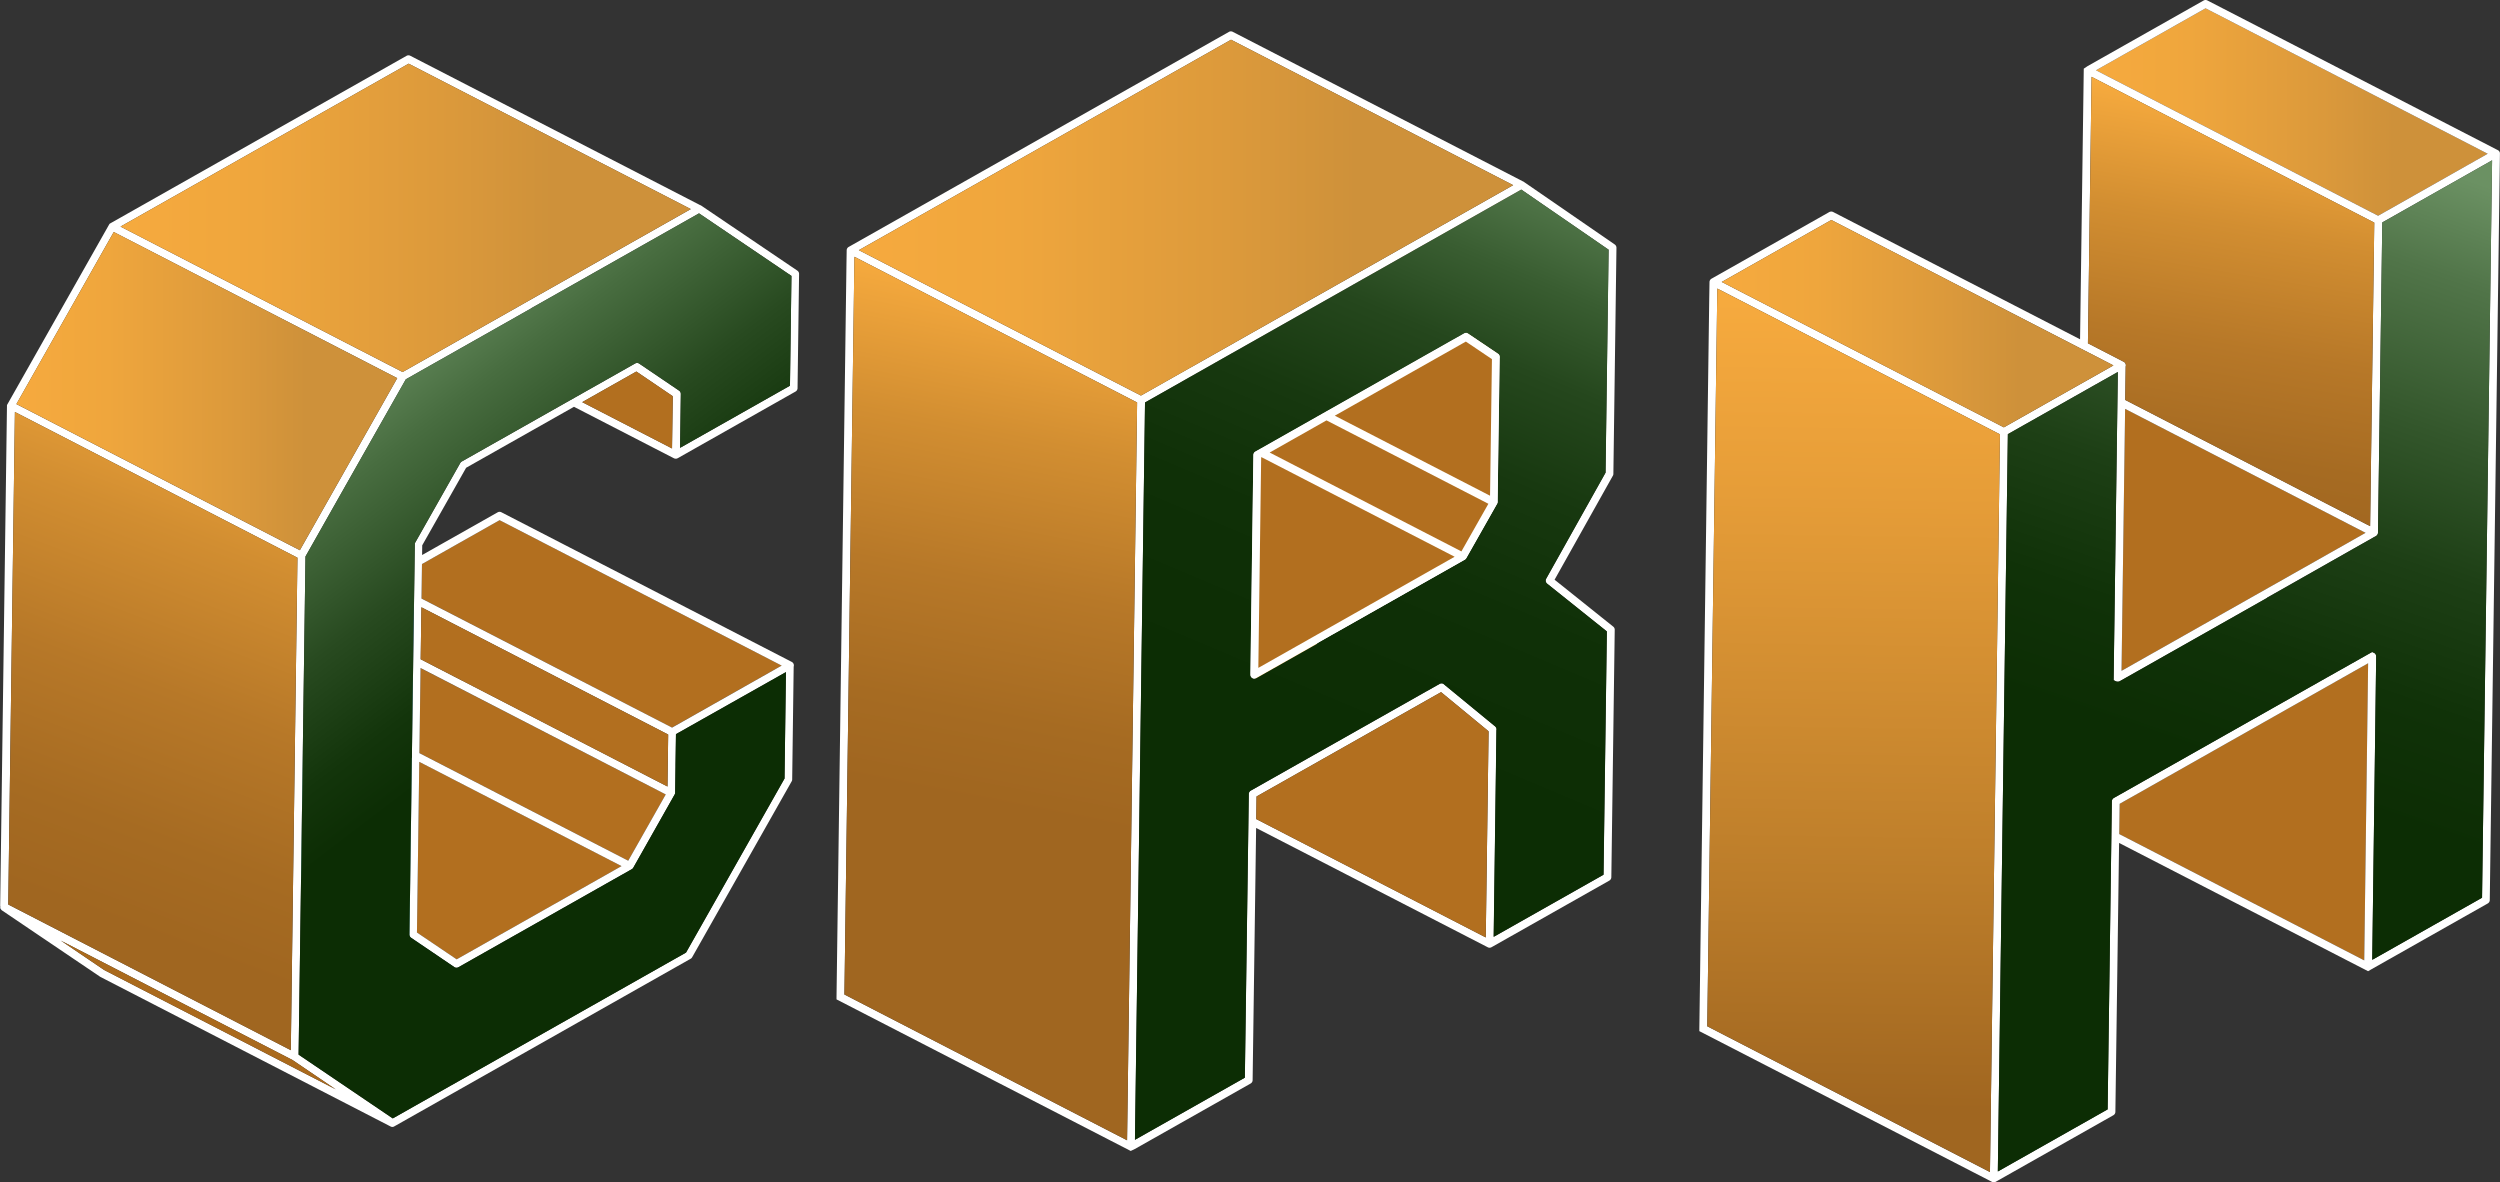 <svg xmlns="http://www.w3.org/2000/svg" xmlns:xlink="http://www.w3.org/1999/xlink" viewBox="0 0 3371.77 1594.61"><rect x="0" y="0" width="3371.77" height="1594.61" fill="#333333" stroke="none"/><defs><style>.cls-1{fill:#60aafc;}.cls-2{fill:#b26f1f;}.cls-3{fill:#121f39;}.cls-4{fill:#457afb;}.cls-5{fill:#7cd4f7;}.cls-6{fill:#fff;}.cls-7{fill:#aa6a1d;}.cls-8{fill:url(#linear-gradient);}.cls-9{fill:url(#linear-gradient-2);}.cls-10{fill:url(#linear-gradient-3);}.cls-11{fill:url(#linear-gradient-4);}.cls-12{fill:url(#linear-gradient-5);}.cls-13{fill:url(#linear-gradient-6);}.cls-14{fill:#ecb44b;}.cls-15{fill:url(#linear-gradient-7);}.cls-16{fill:url(#linear-gradient-8);}.cls-17{fill:url(#linear-gradient-9);}.cls-18{fill:url(#linear-gradient-10);}.cls-19{fill:url(#linear-gradient-11);}.cls-20{fill:url(#linear-gradient-12);}.cls-21{fill:url(#linear-gradient-13);}.cls-22{fill:url(#linear-gradient-14);}.cls-23{fill:url(#linear-gradient-15);}.cls-24{fill:url(#linear-gradient-16);}.cls-25{fill:url(#linear-gradient-17);}.cls-26{fill:url(#linear-gradient-19);}.cls-27{fill:url(#linear-gradient-20);}.cls-28{fill:url(#linear-gradient-21);}.cls-29{fill:url(#linear-gradient-22);}.cls-30{fill:url(#linear-gradient-23);}.cls-31{fill:url(#linear-gradient-24);}</style><linearGradient id="linear-gradient" x1="162.51" y1="293.81" x2="931.68" y2="293.81" gradientUnits="userSpaceOnUse"><stop offset="0" stop-color="#f6aa3e"/><stop offset="0.24" stop-color="#efa63d"/><stop offset="0.58" stop-color="#db993b"/><stop offset="0.76" stop-color="#ce913a"/></linearGradient><linearGradient id="linear-gradient-2" x1="375.13" y1="538.41" x2="-39.46" y2="1636.61" gradientUnits="userSpaceOnUse"><stop offset="0" stop-color="#f6aa3e"/><stop offset="0.18" stop-color="#d28e31"/><stop offset="0.36" stop-color="#b77828"/><stop offset="0.52" stop-color="#a66b22"/><stop offset="0.63" stop-color="#a06620"/></linearGradient><linearGradient id="linear-gradient-3" x1="22.11" y1="527.48" x2="535.76" y2="527.48" xlink:href="#linear-gradient"/><linearGradient id="linear-gradient-4" x1="386.49" y1="440.07" x2="965.66" y2="1199.63" gradientUnits="userSpaceOnUse"><stop offset="0.08" stop-color="#6b9163"/><stop offset="0.23" stop-color="#486d40"/><stop offset="0.4" stop-color="#284a20"/><stop offset="0.54" stop-color="#13350b"/><stop offset="0.63" stop-color="#0c2d04"/></linearGradient><linearGradient id="linear-gradient-5" x1="1158.32" y1="293.55" x2="2040.83" y2="293.55" xlink:href="#linear-gradient"/><linearGradient id="linear-gradient-6" x1="1441.33" y1="402.61" x2="1231.13" y2="1481.61" xlink:href="#linear-gradient-2"/><linearGradient id="linear-gradient-7" x1="2179.98" y1="86.91" x2="1605.56" y2="1449.38" gradientUnits="userSpaceOnUse"><stop offset="0.08" stop-color="#6b9163"/><stop offset="0.13" stop-color="#53784b"/><stop offset="0.21" stop-color="#395d31"/><stop offset="0.29" stop-color="#25471d"/><stop offset="0.39" stop-color="#17380f"/><stop offset="0.5" stop-color="#0f3007"/><stop offset="0.66" stop-color="#0c2d04"/></linearGradient><linearGradient id="linear-gradient-8" x1="3371.64" y1="206.99" x2="3371.77" y2="206.99" xlink:href="#linear-gradient"/><linearGradient id="linear-gradient-9" x1="2826.89" y1="151.08" x2="3355.22" y2="151.08" xlink:href="#linear-gradient"/><linearGradient id="linear-gradient-10" x1="2810" y1="514.2" x2="2815.31" y2="514.2" xlink:href="#linear-gradient"/><linearGradient id="linear-gradient-11" x1="2826.1" y1="518.77" x2="2826.31" y2="518.77" xlink:href="#linear-gradient"/><linearGradient id="linear-gradient-12" x1="2804.62" y1="609.09" x2="3165.04" y2="609.09" xlink:href="#linear-gradient"/><linearGradient id="linear-gradient-13" x1="2694.03" y1="708.18" x2="2697.38" y2="708.18" xlink:href="#linear-gradient"/><linearGradient id="linear-gradient-14" x1="2704.57" y1="699.45" x2="2748.12" y2="699.45" xlink:href="#linear-gradient"/><linearGradient id="linear-gradient-15" x1="2866.15" y1="628.46" x2="3165.04" y2="628.46" xlink:href="#linear-gradient"/><linearGradient id="linear-gradient-16" x1="2693.95" y1="677.45" x2="3190.54" y2="677.45" xlink:href="#linear-gradient"/><linearGradient id="linear-gradient-17" x1="2687.16" y1="962.2" x2="2697.38" y2="962.2" xlink:href="#linear-gradient"/><linearGradient id="linear-gradient-19" x1="2704.49" y1="702.43" x2="2748.12" y2="702.43" xlink:href="#linear-gradient"/><linearGradient id="linear-gradient-20" x1="2687.16" y1="770.33" x2="3371.34" y2="770.33" xlink:href="#linear-gradient"/><linearGradient id="linear-gradient-21" x1="3052.28" y1="147.45" x2="2903.53" y2="1033.61" xlink:href="#linear-gradient-2"/><linearGradient id="linear-gradient-22" x1="3299.47" y1="107.31" x2="2820" y2="1503" gradientUnits="userSpaceOnUse"><stop offset="0.08" stop-color="#6b9163"/><stop offset="0.17" stop-color="#517549"/><stop offset="0.31" stop-color="#33562b"/><stop offset="0.43" stop-color="#1d3f15"/><stop offset="0.55" stop-color="#103208"/><stop offset="0.66" stop-color="#0c2d04"/></linearGradient><linearGradient id="linear-gradient-23" x1="2508.47" y1="408.18" x2="2483.16" y2="2133.02" gradientUnits="userSpaceOnUse"><stop offset="0" stop-color="#f6aa3e"/><stop offset="0.15" stop-color="#e69d38"/><stop offset="0.45" stop-color="#bc7d2a"/><stop offset="0.63" stop-color="#a06620"/></linearGradient><linearGradient id="linear-gradient-24" x1="2322.1" y1="436.55" x2="2850.43" y2="436.55" xlink:href="#linear-gradient"/></defs><g id="Layer_2" data-name="Layer 2"><g id="Layer_1-2" data-name="Layer 1"><polygon class="cls-1" points="557.35 889.91 557.27 895.79 557.26 895.98 557.26 895.99 555.7 1010.55 555.7 1010.64 555.62 1016.41 457.81 965.99 460.35 961.49 510.92 872.11 513.61 867.36 557.35 889.91"/><polygon class="cls-2" points="898.04 1071.53 898.03 1071.55 897.89 1071.47 847.29 1160.86 847.26 1160.91 565.64 1015.76 565.64 1015.67 567.2 901.11 567.2 900.91 897.9 1071.46 898.04 1071.53"/><path class="cls-3" d="M900,1060.59,637.65,925.36,900,1060.69l.22.11v-.09Zm-334.36-44.92v.09l281.62,145.15,0-.05Zm272.67,152.44L565.48,1027.49v0l272.8,140.6.16.09,0,0Z"/><polygon class="cls-4" points="558.46 807.96 558.38 813.91 557.43 884 557.43 884.01 557.35 889.91 513.61 867.36 513.69 861.47 514.73 785.42 558.46 807.96"/><path class="cls-3" d="M567.2,900.91v.2l330.69,170.36h0Zm0,0v.2l330.69,170.36h0Zm0,0v.2l330.69,170.36h0Zm0,0v.2l330.69,170.36h0Zm0,0v.2l330.69,170.36h0Zm0,0v.2l330.69,170.36h0Zm0,0v.2l330.69,170.36h0Zm0,0v.2l330.69,170.36h0Zm330.7,170.55L567.2,900.91v.2l330.69,170.36.14.08v0ZM567.2,900.91v.2l330.69,170.36h0Zm0,0v.2l330.69,170.36h0Zm0,0v.2l330.69,170.36h0Zm0,0v.2l330.69,170.36h0Zm0,0v.2l330.69,170.36h0Zm0,0v.2l330.69,170.36h0Z"/><polygon class="cls-2" points="1054.27 897.7 906.43 981.35 906.29 981.28 568.48 807.28 568.48 807.15 569.12 760.75 673.78 701.56 1054.17 897.65 1054.27 897.7"/><path class="cls-3" d="M568.48,807.15v.13l337.81,174Z"/><path class="cls-5" d="M576.89,1280.05l-171-88.12.08-5.9L408.57,1000l.08-6.16,43.58-24.65,5.58-3.16,97.81,50.42h0l-.08,5.94v0l-3.24,238.05a5.05,5.05,0,0,0,.08,1,5.29,5.29,0,0,0,2.26,3.48Z"/><polygon class="cls-2" points="838.47 1168.19 838.44 1168.21 838.28 1168.12 615.91 1293.87 562.34 1257.68 565.48 1027.52 565.48 1027.49 838.31 1168.11 838.47 1168.19"/><path class="cls-3" d="M854.25,1170.43a5.35,5.35,0,0,1-2,2l-2.7,1.52-231.12,130.7a5.32,5.32,0,0,1-5.32,0L577,1280.09l0,0h0L554.64,1265a5.29,5.29,0,0,1-2.26-3.48L406,1186l-.08,5.9-.08,6,207.56,107a6.08,6.08,0,0,0,2.45.58,5.57,5.57,0,0,0,2.6-.53L849.9,1174.1l2.38-1.34a5.39,5.39,0,0,0,1.47-1.25h0a5.06,5.06,0,0,0,.85-1.5h0v0a3.53,3.53,0,0,0,.15-.46ZM460.35,961.49l0,0a5.32,5.32,0,0,0-5.05,0l-1.48.84h0l-45,25.46-.09,6-.08,6.16,49.32-27.89,0,0,97.62,50.31.08-5.94h0l.08-5.77h0Z"/><path class="cls-3" d="M1054.17,897.65,906.29,981.28l.14.07,147.84-83.65Z"/><path class="cls-6" d="M1075.37,365,945.54,277.17a5.06,5.06,0,0,0-1.32-.55L553.41,75.24a5.26,5.26,0,0,0-5,0l-397,224.5-2.68,1.51a4.89,4.89,0,0,0-1.17.89l-1.37,2.42L12.8,540.32l-2.38,4.21-1,1.75-.06,3.91L.23,1221.71l0,1.59v1.42a5.19,5.19,0,0,0,2.13,2.94l.23.16,132.62,89.65L527,1519.4a6,6,0,0,0,.89.34l.06,0a1.89,1.89,0,0,0,.34.09h0a4.34,4.34,0,0,0,.52.09,4.46,4.46,0,0,0,.63,0,5.23,5.23,0,0,0,2.39-.8l1.52-.86,398.15-225.2a5.24,5.24,0,0,0,2-2l134.24-237.27a4.71,4.71,0,0,0,.69-2.55l2-152.13h0a5.33,5.33,0,0,0-2.47-6.33L676.28,690.93a5.32,5.32,0,0,0-5,0l-102,57.64.18-13.11,59.2-104.58,145.47-82.24,134.42,69.25,0,0,.07,0,.65.33.05,0A5.31,5.31,0,0,0,914,618l2.84-1.61,156.1-88.3a5.34,5.34,0,0,0,2.72-4.52l2.07-154.11A5.3,5.3,0,0,0,1075.37,365ZM162.65,305.52,551.13,85.86,931.68,282,705.44,409.89,700,413h0l-2.66,1.51h0l-5.45,3.09-5.58,3.15h0L621,457.66h0l-5.52,3.12L609.8,464l-66.69,37.71-.11.06L162.51,305.6Zm-9.25,7.4,0,0L460.65,471.3,535.76,510,404.42,742.08l-.07,0-6.58-3.39L22.11,545ZM20.09,555.72v-.09L401.18,752.19v0l-3.27,241.68-.08,6-.08,6.15h0l-2.36,174.48-.08,5.9-.08,6-3,224L11.11,1219.9Zm120.42,752.55L82.8,1269.14l-.75-.51,312.37,161,.23.15,58.22,39.49ZM673.78,701.56l380.39,196.09.1.05L906.43,981.35l-.14-.07-337.81-174v-.13l.64-46.4Zm-108.14,314.2v-.09l1.56-114.56v-.2l330.7,170.55.14.07v0l-.14-.08-50.6,89.39,0,.05Zm272.83,152.43,0,0-.16-.09L615.91,1293.87l-53.57-36.19,3.14-230.16v0l272.83,140.62ZM637.65,925.36l-15.58-8-.05,0-8.53-4.4-16.31-8.41-7.63-3.93L574.83,893l-.61-.31L572,891.51l-4.63-2.38h0l1-70.09,4.65,2.4L901,990.59l.21.11-.95,70v.09l-.22-.11ZM906.38,604.84l-.2-.1L785.24,542.36l65.31-36.92,0,0,5.55-3.14,2.16-1.22,14.36,9.74,34.53,23.42v.42l.22.11Zm159.05-84.65L917.22,604l1-72.7a5.24,5.24,0,0,0-.18-1.43v-.08a5.26,5.26,0,0,0-1.34-2.27h0a5.77,5.77,0,0,0-.81-.67l-54-36.61a5.23,5.23,0,0,0-1.81-.64h0a5.23,5.23,0,0,0-3.49.64l-3.23,1.83-2.62,1.48-5.53,3.12-5.55,3.14,0,0-65.31,36.92-5.49,3.11L763.22,543h0L622.76,622.43a5.38,5.38,0,0,0-2,2L560.16,731.48a4.86,4.86,0,0,0-.69,2.55l-.28,20.24-.08,6-.08,6.15L558.54,802v.13l-.08,5.8-.08,5.95-1,70.09h0l-.08,5.9-.08,5.88V896h0l-1.56,114.56v.09l-.08,5.77h0l-.08,5.94v0l-3.24,238.05a5.05,5.05,0,0,0,.08,1,5.29,5.29,0,0,0,2.26,3.48l22.25,15.09h0l0,0,36.14,24.52a5.32,5.32,0,0,0,5.32,0l231.12-130.7,2.7-1.52a5.35,5.35,0,0,0,2-2l.52-.92,52.63-93.14,2.59-4.57a4.92,4.92,0,0,0,.69-2.56l.05-3.12h0l.45-32.2,0-2.39.61-41v-.22L1060,906.47v.24L1058.1,1050,925.25,1284.73,529.71,1508.4l-127-86L405.85,1198l.08-6,.08-5.9L408.57,1000l.08-6.16.09-6L412,750.56l54.85-97,80.49-142,73.79-41.74,5.67-3.21,5.51-3.12,65.28-36.92-.18-.09h0l.16.09h0l5.57-3.16,5.46-3.09,2.67-1.5,5.46-3.09-.16-.09L942.78,287.75l.11.07,124.56,84.32Z"/><polygon class="cls-2" points="901.17 990.7 900.22 1060.71 900.22 1060.8 900 1060.69 637.65 925.36 622.07 917.32 622.02 917.3 613.49 912.9 597.18 904.49 589.55 900.56 574.83 892.97 574.22 892.66 571.99 891.51 567.36 889.13 567.36 889.12 568.32 819.03 572.97 821.43 900.96 990.59 901.17 990.7"/><polygon class="cls-4" points="686.3 420.74 686.29 420.75 686.28 420.75 686.26 420.74 686.28 420.73 686.3 420.74"/><polygon class="cls-4" points="697.59 426.57 697.41 426.48 697.43 426.48 697.59 426.57"/><polygon class="cls-2" points="907.39 534.75 906.38 604.84 906.18 604.74 785.24 542.36 850.55 505.44 850.58 505.42 856.13 502.28 858.29 501.06 872.65 510.8 907.18 534.22 907.17 534.59 907.17 534.64 907.39 534.75"/><path class="cls-3" d="M697.31,414.49l-5.46,3.09h0l5.45-3.09Z"/><polygon class="cls-7" points="452.87 1469.24 140.51 1308.27 82.8 1269.14 82.05 1268.63 394.42 1429.6 394.65 1429.75 452.87 1469.24"/><path class="cls-3" d="M.21,1224.72v-1.42l0-1.59A5.32,5.32,0,0,0,.21,1224.72Z"/><polygon class="cls-5" points="700 412.99 697.34 414.5 697.33 414.5 691.88 417.59 691.85 417.58 697.31 414.49 699.98 412.98 700 412.99"/><polygon class="cls-3" points="686.28 420.73 686.3 420.74 686.29 420.75 686.28 420.75 686.26 420.74 686.28 420.73"/><polygon class="cls-3" points="700 412.99 697.34 414.5 697.33 414.5 691.88 417.59 691.85 417.58 697.31 414.49 699.98 412.98 700 412.99"/><polygon class="cls-3" points="697.59 426.57 697.41 426.48 697.43 426.48 697.59 426.57"/><polygon class="cls-8" points="931.68 281.96 705.44 409.89 699.98 412.98 697.31 414.49 691.85 417.58 691.88 417.59 686.3 420.74 686.28 420.73 686.26 420.74 686.28 420.75 621.01 457.66 620.99 457.65 615.47 460.77 609.8 463.98 543.11 501.69 543 501.75 162.51 305.6 162.65 305.52 551.13 85.86 931.68 281.96"/><polygon class="cls-5" points="686.28 420.73 686.3 420.74 686.29 420.75 686.28 420.75 686.26 420.74 686.28 420.73"/><polygon class="cls-5" points="700 412.99 697.34 414.5 697.33 414.5 691.88 417.59 691.85 417.58 697.31 414.49 699.98 412.98 700 412.99"/><polygon class="cls-9" points="401.18 752.19 401.18 752.21 397.91 993.89 397.83 999.92 397.75 1006.07 397.75 1006.08 395.39 1180.56 395.31 1186.46 395.23 1192.48 392.2 1416.45 11.11 1219.9 20.09 555.72 20.09 555.63 401.18 752.19"/><path class="cls-3" d="M2.34,1227.66a5.19,5.19,0,0,1-2.13-2.94v1.88l2.36,1.22Z"/><polygon class="cls-10" points="535.76 510.01 404.42 742.08 404.35 742.05 397.77 738.66 22.11 544.95 153.4 312.92 153.42 312.88 460.65 471.3 535.76 510.01"/><path class="cls-11" d="M917.22,604l1-72.7a5.24,5.24,0,0,0-.18-1.43v-.08a5.26,5.26,0,0,0-1.34-2.27h0a5.77,5.77,0,0,0-.81-.67l-54-36.61a5.23,5.23,0,0,0-1.81-.64h0a5.23,5.23,0,0,0-3.49.64l-3.23,1.83-2.62,1.48-5.53,3.12-5.55,3.14,0,0-65.31,36.92-5.49,3.11L763.22,543h0L622.76,622.43a5.38,5.38,0,0,0-2,2L560.16,731.48a4.86,4.86,0,0,0-.69,2.55l-.28,20.24-.08,6-.08,6.15L558.54,802v.13l-.08,5.8-.08,5.95-1,70.09h0l-.08,5.9-.08,5.88V896h0l-1.56,114.56v.09l-.08,5.77h0l-.08,5.94v0l-3.24,238.05a5.05,5.05,0,0,0,.08,1,5.29,5.29,0,0,0,2.26,3.48l22.25,15.09h0l0,0,36.14,24.52a5.32,5.32,0,0,0,5.32,0l231.12-130.7,2.7-1.52a5.35,5.35,0,0,0,2-2l.52-.92,52.63-93.14,2.59-4.57a4.92,4.92,0,0,0,.69-2.56l.05-3.12h0l.45-32.2,0-2.39.61-41v-.22L1060,906.47v.24L1058.1,1050,925.25,1284.73,529.71,1508.4l-127-86L405.85,1198l.08-6,.08-5.9L408.57,1000l.08-6.16.09-6L412,750.56l54.85-97,80.49-142,73.79-41.74,5.67-3.21,5.51-3.12,65.28-36.92h0l5.57-3.16,5.46-3.09,2.67-1.5,5.46-3.09-.16-.09L942.78,287.75l.11.07,124.56,84.32-2,148.05Z"/><polygon class="cls-3" points="697.59 426.57 697.41 426.48 697.43 426.48 697.59 426.57"/><path class="cls-3" d="M897.9,1071.46h0l.14.08v0Zm-59.59,96.65h0l.16.09,0,0Zm59.59-96.65h0l.14.08v0Zm-59.59,96.65h0l.16.09,0,0Zm59.59-96.65h0l.14.08v0Zm-59.59,96.65h0l.16.09,0,0Z"/><polygon class="cls-4" points="1743.77 874.39 1697.12 900.8 1697.12 900.77 1743.77 874.39"/><polygon class="cls-4" points="1770.96 859 1765.46 862.12 1765.39 862.16 1765.45 862.11 1770.96 859"/><polygon class="cls-4" points="1771.19 865.07 1771.11 865.11 1771.03 865.07 1771.11 865.03 1771.19 865.07"/><path class="cls-4" d="M1777,868.08l-.08,0-82.33,46.6a5,5,0,0,1-3,.59,4.89,4.89,0,0,0,2.34-1l82.29-46.58.08,0Z"/><polygon class="cls-4" points="2012.99 983.75 2012.99 983.81 2012.79 983.65 2012.99 983.75"/><path class="cls-3" d="M2016.44,979.5l-.34-.28-.22-.11.61.5a4.71,4.71,0,0,1,.75.73A4.89,4.89,0,0,0,2016.44,979.5Zm.86.92a5.21,5.21,0,0,1,1,3.28l0,1.3h0l-.4,29.91.42-30h0l0-2.22h0A5.19,5.19,0,0,0,2017.3,980.42Zm-4.51,3.23.2.16v-.06Zm-41.57-27.53h0l-.42-.22.33.27h0l.41.21Zm-194.87-88.39-.08,0,.68.35.08,0Zm5.78-8.93h0l.07,0h0Zm-11,6.23-.08,0,.08,0,.08,0Zm-5.66-2.92-.06,0,.07,0L1771,859Zm11-6.23h0L1771,859l5.48-3.1h0Zm-.1,11.85-.08,0,.68.35.08,0Zm-5.24-2.7-.08,0,.08,0,.08,0Zm-5.66-2.92-.06,0,.07,0L1771,859Z"/><polygon class="cls-5" points="1782.19 858.84 1782.18 858.85 1782.11 858.81 1782.13 858.8 1782.19 858.84"/><polygon class="cls-5" points="1790.63 847.88 1785.22 850.94 1776.47 855.89 1776.45 855.9 1770.97 859 1776.44 855.89 1776.45 855.88 1785.2 850.93 1790.6 847.87 1790.63 847.88"/><polygon class="cls-5" points="1971.54 956.39 1971.13 956.18 1971.12 956.17 1970.79 955.9 1971.21 956.12 1971.22 956.12 1971.54 956.39"/><path class="cls-3" d="M1776.44,855.89,1771,859l5.48-3.1Zm0,0L1771,859l5.48-3.1ZM2018.38,982.7h0a5.19,5.19,0,0,0-1.08-2.27,5.21,5.21,0,0,1,1,3.28l0,1.3a.14.14,0,0,0,0-.07h0A5.2,5.2,0,0,0,2018.38,982.7Zm-5.59.95.2.16v-.06ZM1796.21,844.7l-5.61,3.17-5.4,3.06h0l5.41-3.06,5.61-3.17Zm-19.77,11.19L1771,859l5.48-3.1Zm0,0L1771,859l5.48-3.1Zm-11,6.22h0L1771,859Z"/><polygon class="cls-1" points="1632.95 480.38 1627.4 483.52 1627.25 483.61 1623.14 485.93 1614.19 490.99 1614.22 490.94 1614.23 490.93 1623.18 485.86 1627.21 483.59 1627.36 483.5 1632.91 480.36 1632.95 480.38"/><polygon class="cls-1" points="1644.3 486.23 1638.75 489.37 1638.6 489.46 1612.93 503.97 1603.94 509.06 1604.01 508.94 1613 503.85 1638.51 489.41 1638.52 489.41 1638.67 489.33 1644.22 486.19 1644.3 486.23"/><polygon class="cls-1" points="2007.46 679.47 2007.45 679.49 1971.22 743.43 1971.06 743.71 1971.01 743.69 1971.17 743.4 2007.4 679.46 1789.06 566.97 1789.16 566.92 2007.4 679.44 2007.46 679.47"/><path class="cls-3" d="M1644.22,486.19l-5.55,3.14.08,0,5.55-3.14ZM1604,508.94l-9,5.1-.07.12,9-5.1,9-5.09.07-.12Zm45.73-25.87h0l-5.51,3.12-5.55,3.14.08,0,5.55-3.14,5.52-3.12Zm312.17,267.81L1701.36,616.57h0l260.53,134.31.12.06h0Zm47.72-82.3L1800.24,560.65l0,0,209.42,108h0v-.09Zm5.19,8.71h0v-.06ZM1614.23,490.93h0l-9,5.11,0,.06,9.06-5.12,9-5.06,0-.07Zm24.21-13.69h0l-5.52,3.12-5.55,3.14,0,0,5.55-3.14,5.51-3.12Z"/><polygon class="cls-4" points="1644.09 480.15 1644.09 480.16 1643.88 480.06 1643.89 480.05 1644.09 480.15"/><polygon class="cls-4" points="1815.2 377.31 1809.63 380.47 1809.58 380.49 1638.48 477.26 1638.46 477.26 1632.95 480.38 1632.91 480.36 1638.43 477.24 1638.44 477.24 1809.56 380.48 1809.6 380.46 1815.18 377.3 1815.2 377.31"/><polygon class="cls-4" points="1826.55 383.16 1820.98 386.32 1820.93 386.34 1649.82 483.11 1644.3 486.23 1644.22 486.19 1649.73 483.07 1649.74 483.07 1820.81 386.28 1820.86 386.26 1826.43 383.1 1826.55 383.16"/><polygon class="cls-4" points="2012.19 484.97 2009.64 668.59 2009.64 668.68 2009.63 668.67 1800.21 560.67 1800.24 560.65 2009.63 668.58 2012.18 484.97 2012.19 484.97"/><path class="cls-3" d="M1638.44,477.24l0,0h0Zm5.45,2.81h0l.21.1h0Zm0,0h0l.21.1h0ZM2007.4,679.44,1789.16,566.92l-.1.05L2007.4,679.46l0,0v0Zm7.42-2.15h0v-.06Zm6.46-199.68-.86-.44.06,0a5.14,5.14,0,0,1,1.93,2.37A5.25,5.25,0,0,0,2021.28,477.61Zm1.13,2a5.23,5.23,0,0,1,.25,1.72l0,1.7A5.28,5.28,0,0,0,2022.41,479.58Zm-45.4-18.9-.06,0,.46.24ZM1831.85,380l-5.42,3.07-5.57,3.16,0,0,.12.06,0,0,5.57-3.16,5.43-3.06Zm-182.11,103h0l-5.51,3.12-5.55,3.14-.15.08.08,0,.15-.09,5.55-3.14,5.52-3.12ZM1820.6,374.24l-5.42,3.06-5.58,3.16,0,0h0l.05,0,5.57-3.16,5.43-3.06Zm-182.16,103h0l-5.52,3.12-5.55,3.14-.15.09,0,0,.15-.09,5.55-3.14,5.51-3.12h0Z"/><polygon class="cls-5" points="1821.12 373.96 1820.63 374.25 1815.2 377.31 1815.18 377.3 1820.6 374.24 1821.1 373.95 1821.12 373.96"/><polygon class="cls-5" points="1832.47 379.81 1831.98 380.1 1826.55 383.16 1826.43 383.1 1831.85 380.03 1832.35 379.75 1832.47 379.81"/><polygon class="cls-5" points="1977.41 460.95 1976.95 460.71 1977.01 460.68 1977.41 460.95"/><polygon class="cls-3" points="1826.62 370.86 1821.13 373.96 1821.12 373.96 1820.63 374.25 1815.2 377.31 1809.63 380.47 1809.6 380.46 1815.18 377.3 1820.6 374.24 1821.1 373.95 1826.6 370.85 1826.62 370.86"/><polygon class="cls-3" points="1837.97 376.71 1832.47 379.81 1831.98 380.1 1826.55 383.16 1820.98 386.32 1820.86 386.26 1826.43 383.1 1831.85 380.03 1832.35 379.75 1837.85 376.64 1837.97 376.71"/><polygon class="cls-3" points="1977.41 460.95 1976.95 460.71 1977.01 460.68 1977.41 460.95"/><path class="cls-3" d="M2022.64,483l0-1.7a5.23,5.23,0,0,0-.25-1.72A5.28,5.28,0,0,1,2022.64,483Z"/><polygon class="cls-5" points="1529.87 820.6 1529.88 820.61 1529.8 826.48 1529.79 826.48 1529.79 826.47 1529.87 820.6"/><polygon class="cls-5" points="1533.21 576.01 1533.13 582.17 1533.12 582.18 1533.2 576.01 1533.21 576.01"/><polygon class="cls-5" points="1543.91 569.96 1543.83 576.12 1543.78 576.15 1543.87 569.98 1543.91 569.96"/><polygon class="cls-5" points="1743.77 874.39 1697.12 900.8 1697.12 900.77 1743.77 874.39"/><polygon class="cls-5" points="1770.96 859 1765.46 862.12 1765.39 862.16 1765.45 862.11 1770.96 859"/><polygon class="cls-5" points="1962.02 750.94 1962 750.95 1796.24 844.71 1790.63 847.88 1785.22 850.94 1776.47 855.89 1776.45 855.9 1770.97 859 1776.44 855.89 1776.45 855.88 1785.2 850.93 1790.6 847.87 1796.21 844.7 1961.88 750.89 1701.35 616.58 1701.36 616.57 1961.91 750.88 1962.02 750.94"/><path class="cls-3" d="M1544,563.87l-.08,6.11-.09,6.17,0,0,.08-6.16.08-6.11Zm153.17,336.9v0l46.65-26.41Zm0,0v0l46.65-26.41ZM1533.28,569.91l-.08,6.1-.08,6.17h0l.08-6.16.09-6.11Zm-3.41,250.69-.08,5.87h0l-.08,6h0l.08-6,.08-5.87ZM1544,563.87l-.08,6.11-.09,6.17,0,0,.08-6.16.08-6.11Zm153.17,336.9v0l46.65-26.41ZM1971.17,743.4l-.16.29,0,0,.16-.28ZM1776.35,867.73l-.08,0L1694,914.35a4.89,4.89,0,0,1-2.34,1,5,5,0,0,0,3-.59l82.33-46.6.08,0Zm-5.24-2.7-.08,0,.08,0,.08,0Zm11-6.23h0l.07,0h0Z"/><polygon class="cls-5" points="1644.09 480.15 1644.09 480.16 1643.88 480.06 1643.89 480.05 1644.09 480.15"/><polygon class="cls-5" points="1826.62 370.86 1821.13 373.96 1821.12 373.96 1820.63 374.25 1815.2 377.31 1809.63 380.47 1809.58 380.49 1638.48 477.26 1638.46 477.26 1632.95 480.38 1627.4 483.52 1627.25 483.61 1623.14 485.93 1614.19 490.99 1605.13 496.11 1605.17 496.05 1614.22 490.94 1614.23 490.93 1623.18 485.86 1627.21 483.59 1627.36 483.5 1632.91 480.36 1638.43 477.24 1638.44 477.24 1809.56 380.48 1809.6 380.46 1815.18 377.3 1820.6 374.24 1821.1 373.95 1826.6 370.85 1826.62 370.86"/><path class="cls-3" d="M1643.89,480.05h0l.21.1h0Zm407.89-224.44-213.93,121-5.5,3.11-.5.28-5.42,3.07-5.57,3.16,0,0-171.07,96.79h0l-5.51,3.12-5.55,3.14-.15.08h0L1613,503.85l-9,5.09-9,5.1-.07.12,9-5.1,9-5.09,25.67-14.51.15-.09,5.55-3.14,5.52-3.12,171.11-96.77,0,0,5.57-3.16,5.43-3.06.49-.29,5.5-3.1,214-121ZM1826.6,370.85l-5.5,3.1-.5.29-5.42,3.06-5.58,3.16,0,0-171.12,96.76h0l-5.52,3.12-5.55,3.14-.15.09-4,2.27-9,5.07h0l-9,5.11,0,.06,9.06-5.12,9-5.06,4.11-2.32.15-.09,5.55-3.14,5.51-3.12h0l171.1-96.77.05,0,5.57-3.16,5.43-3.06.49-.29h0l5.49-3.1Zm-182.71,109.2h0l.21.1h0Zm165.67-99.57-171.12,96.76h0l-5.52,3.12-5.55,3.14,0,0,5.55-3.14,5.51-3.12h0l171.1-96.77ZM1649.74,483.07h0l-5.51,3.12-5.55,3.14.08,0,5.55-3.14,5.52-3.12Z"/><path class="cls-6" d="M2175.81,845.16l-79.13-63.29,78.6-140.24a4.69,4.69,0,0,0,.69-2.5l4.15-304.92a5.33,5.33,0,0,0-2.29-4.47L2055,245.14a5.75,5.75,0,0,0-1.26-.64L1662.63,42.94a5.32,5.32,0,0,0-5.05,0L1147,331.68l-2.41,1.36a5.33,5.33,0,0,0-2.66,4.73l-.3,18.21-13.41,988.6v3.3L1525,1552.31l5.54-2.63,156.22-88.35a5.29,5.29,0,0,0,2.66-4.51l4.72-340.15,312.17,160.79.64.33a5.33,5.33,0,0,0,4.67-.27l2.73-1.54,156.16-88.32a5.33,5.33,0,0,0,2.71-4.57l4.57-333.73A5.29,5.29,0,0,0,2175.81,845.16ZM1660.29,53.57l380.54,196.14L1826.6,370.85h0l-5.49,3.1h0l-.49.29-5.43,3.06-5.57,3.16-.05,0-171.1,96.77h0l-5.51,3.12-5.55,3.14-.15.09-4.11,2.32-9,5.06-9.06,5.12,0-.06-66.31,37.49L1158.32,337.39Zm-16.2,426.58h0l-.21-.1h0ZM1529.88,820.61l-.08,5.87-.08,6h0l-9.61,705.44-381.23-196.62,13.49-995h0L1196,368.84l337.63,174-.36,27-.09,6.11-.08,6.16Zm474,443.73,0,0L1694.3,1104.69l.42-30.49,229.83-130,.12-.07,5.5-3.11,5.54-3.13.08,0,7.79-4.41,27.21,22.42.42.22h0l.32.27-.41-.21,19.42,16h0l17.06,14.06v.82l.06,0ZM2013,983.81l-.2-.16.2.1Zm149.75,195.93-148.16,83.8,3.13-232.32v-.51l.1-7.3.07-5.13,0-3.36.4-29.91h0l0-1.3a5.21,5.21,0,0,0-1-3.28l-.06-.08a4.71,4.71,0,0,0-.75-.73l-.61-.5h0l-69.15-56.83-.64-.33h0l0,0,0,0h0a5.34,5.34,0,0,0-4.29.39l-3.23,1.83-5.33,3-8.7,4.92-.08,0-5.53,3.13-5.5,3.11-.11.07h0L1687,1066.28a5.3,5.3,0,0,0-2.71,4.57l-.4,28.46-.08,5.87-.08,6.12-4.76,342.17-148.21,83.8,9.53-699.36.08-6h0l.08-5.87,3.4-249.87.09-6.17.08-6.11,0,0,.29-21.05,50.64-28.64.07-.12,9-5.1,9-5.09,25.51-14.44h0l.15-.08,5.55-3.14,5.51-3.12h0l171.07-96.79,0,0,5.57-3.16,5.42-3.07.5-.28,5.5-3.11,213.93-121,.14.1,117.67,81-4.14,300.67-80.08,143a5.31,5.31,0,0,0,1.27,6.75l80.62,64.46Z"/><polygon class="cls-6" points="1543.99 563.85 1543.91 569.96 1543.83 576.12 1543.78 576.15 1543.87 569.98 1543.95 563.87 1543.99 563.85"/><polygon class="cls-6" points="2051.92 255.71 1837.97 376.71 1832.47 379.81 1831.98 380.1 1826.55 383.16 1820.98 386.32 1820.93 386.34 1649.82 483.11 1644.3 486.23 1638.75 489.37 1638.6 489.46 1612.93 503.97 1603.94 509.06 1594.92 514.16 1594.99 514.04 1604.01 508.94 1613 503.85 1638.51 489.41 1638.52 489.41 1638.67 489.33 1644.22 486.19 1649.73 483.07 1649.74 483.07 1820.81 386.28 1820.86 386.26 1826.43 383.1 1831.85 380.03 1832.35 379.75 1837.85 376.64 2051.78 255.61 2051.92 255.71"/><path class="cls-6" d="M2017.24,980.34a4.71,4.71,0,0,0-.75-.73l-.61-.5.22.11.34.28A4.89,4.89,0,0,1,2017.24,980.34Z"/><path class="cls-6" d="M2018.35,984.92h0l-.42,30,.4-29.91h0l0-1.3a5.21,5.21,0,0,0-1-3.28,5.19,5.19,0,0,1,1.08,2.27h0A5.2,5.2,0,0,1,2018.35,984.92Z"/><path class="cls-6" d="M2022.64,483h0L2020,673.92l0,3a4.9,4.9,0,0,1-.69,2.56l-2.67,4.72L1979,750.61l-1.33,2.35a5.45,5.45,0,0,1-2,2l-2.81,1.59-165.71,93.8-5.61,3.17-5.39,3h0l-8.74,5,0,0-5.49,3.1-5.5,3.12.68.35-.08,0-82.33,46.6a5,5,0,0,1-3,.59c-.21,0-.42,0-.63,0a3.58,3.58,0,0,1-.45-.09l-.1,0-.15,0h0l-.39-.13h0l-.26-.12-.32-.15-.3-.19a5.31,5.31,0,0,1-2.6-4.62l0-2.67.08-5.89,1.06-79.3V822l.08-5.92.08-5.84v0l.13-9.41.08-5.85.08-6,2.36-175.31a5.29,5.29,0,0,1,.6-2.39h0a5.22,5.22,0,0,1,2.1-2.17l2.54-1.44,5.48-3.1.29-.17h0l76.33-43.2.1-.06,5.57-3.15,5.48-3.1,0,0,171-96.8h0l.08,0,5.54-3.14,5.49-3.1.44-.26,3.26-1.84a5.29,5.29,0,0,1,3.47-.65,5.4,5.4,0,0,1,1.84.65l40.28,27.15a5.12,5.12,0,0,1,1,.83,6.34,6.34,0,0,1,1.36,5.39Z"/><polygon class="cls-12" points="2040.83 249.71 1826.6 370.85 1821.1 373.95 1820.6 374.24 1815.18 377.3 1809.6 380.46 1809.56 380.48 1638.44 477.24 1638.43 477.24 1632.91 480.36 1627.36 483.5 1627.21 483.59 1623.18 485.86 1614.23 490.93 1614.22 490.94 1605.17 496.05 1538.86 533.54 1158.32 337.39 1660.29 53.57 2040.83 249.71"/><polygon class="cls-2" points="2007.67 987.1 2003.85 1264.34 2003.81 1264.32 1694.3 1104.69 1694.72 1074.2 1924.55 944.24 1924.67 944.17 1930.17 941.06 1935.71 937.93 1935.79 937.89 1943.58 933.48 1970.79 955.9 1971.12 956.17 1971.13 956.18 1990.55 972.18 1990.56 972.19 2007.62 986.25 2007.61 986.91 2007.61 987.07 2007.67 987.1"/><polygon class="cls-13" points="1533.66 542.86 1533.3 569.9 1533.28 569.91 1533.2 576.01 1533.12 582.18 1533.13 582.17 1529.88 820.61 1529.87 820.6 1529.79 826.47 1529.79 826.48 1529.71 832.47 1520.1 1537.91 1138.87 1341.29 1152.36 346.33 1152.36 346.32 1196.03 368.84 1533.66 542.86"/><polygon class="cls-4" points="1529.87 820.6 1529.88 820.61 1529.8 826.48 1529.72 832.47 1529.71 832.47 1529.79 826.48 1529.79 826.47 1529.87 820.6"/><path class="cls-14" d="M1643.89,480.05h0l.21.1h0Zm377.39-2.44a5.12,5.12,0,0,0-1-.83L1980,449.63a5.4,5.4,0,0,0-1.84-.65l1.47.76,40.74,27.42h0l.06,0a5.14,5.14,0,0,1,1.93,2.37A5.25,5.25,0,0,0,2021.28,477.61Zm1.13,2a5.23,5.23,0,0,1,.25,1.72l0,1.7A5.28,5.28,0,0,0,2022.41,479.58ZM1776.35,867.73l-.08,0L1694,914.35a4.89,4.89,0,0,1-2.34,1,5,5,0,0,0,3-.59l82.33-46.6.08,0ZM2016.44,979.5l-.34-.28-.22-.11.61.5a4.71,4.71,0,0,1,.75.73A4.89,4.89,0,0,0,2016.44,979.5Zm1.94,3.2h0a5.19,5.19,0,0,0-1.08-2.27,5.21,5.21,0,0,1,1,3.28l0,1.3h0l-.4,29.91.42-30h0A5.2,5.2,0,0,0,2018.38,982.7Zm-5.59.95.2.16v-.06ZM1544,563.87l-.08,6.11-.09,6.17,0,0,.08-6.16.08-6.11Zm507.83-308.26-213.93,121-5.5,3.11-.5.28-5.42,3.07-5.57,3.16,0,0-171.07,96.79h0l-5.51,3.12-5.55,3.14-.15.08h0L1613,503.85l-9,5.09-9,5.1-.07.12,9-5.1,9-5.09,25.67-14.51.15-.09,5.55-3.14,5.52-3.12,171.11-96.77,0,0,5.57-3.16,5.43-3.06.49-.29,5.5-3.1,214-121Z"/><path class="cls-6" d="M2018.38,982.7h0a5.19,5.19,0,0,0-1.08-2.27,5.21,5.21,0,0,1,1,3.28l0,1.3h0l-.4,29.91.42-30h0A5.2,5.2,0,0,0,2018.38,982.7Z"/><path class="cls-15" d="M2085.37,780.43l80.08-143,4.14-300.67-117.67-81-214,121-5.5,3.1-.49.29-5.43,3.06-5.57,3.16,0,0-171.11,96.77-5.52,3.12-5.55,3.14-.15.09L1612.93,504l-9,5.09-9,5.1-50.64,28.64-.29,21.05-.08,6.11-.08,6.16,0,0L1540.38,826l-.08,5.87h0l-.08,6-9.53,699.36,148.21-83.8,4.76-342.17.08-6.12.08-5.87.4-28.46a5.3,5.3,0,0,1,2.71-4.57l226.21-127.9h0l.11-.07,5.5-3.11,5.53-3.13.08,0,8.7-4.92,5.33-3,3.23-1.83a5.34,5.34,0,0,1,4.29-.39h0l0,0,0,0h0l.64.33,69.15,56.83h0l.22.11.34.28a4.89,4.89,0,0,1,.8.84l.06.08a5.19,5.19,0,0,1,1.08,2.27h0a5.2,5.2,0,0,1,0,2.22h0l-.42,30,0,3.36-.07,5.13-.1,7.3v.51l-3.13,232.32,148.16-83.8,4.52-328.1-80.62-64.46A5.31,5.31,0,0,1,2085.37,780.43ZM2022.64,483h0L2020,673.92l0,3a4.9,4.9,0,0,1-.69,2.56l-2.67,4.72L1979,750.61l-1.33,2.35a5.45,5.45,0,0,1-2,2l-2.81,1.59-165.71,93.8-5.61,3.17-5.39,3h0l-8.74,5,0,0-5.49,3.1-5.5,3.12.68.35-.08,0-82.33,46.6a5,5,0,0,1-3,.59c-.21,0-.42,0-.63,0a3.58,3.58,0,0,1-.45-.09l-.1,0-.15,0h0l-.39-.13h0l-.26-.12-.32-.15-.3-.19a5.31,5.31,0,0,1-2.6-4.62l0-2.67.08-5.89,1.06-79.3V822l.08-5.92.08-5.84v0l.13-9.41.08-5.85.08-6,2.36-175.31a5.29,5.29,0,0,1,.6-2.39h0a5.22,5.22,0,0,1,2.1-2.17l2.54-1.44,5.48-3.1.29-.17h0l76.33-43.2.1-.06,5.57-3.15,5.48-3.1,0,0,171-96.8h0l.08,0,5.54-3.14,5.49-3.1.44-.26,3.26-1.84a5.29,5.29,0,0,1,3.47-.65,5.4,5.4,0,0,1,1.84.65l40.28,27.15a5.12,5.12,0,0,1,1,.83,6.34,6.34,0,0,1,1.36,5.39Z"/><path class="cls-6" d="M2022.41,479.58a5.14,5.14,0,0,0-1.93-2.37l-.06,0h0l-40.74-27.42-1.47-.76a5.29,5.29,0,0,0-3.47.65l-3.26,1.84-.44.26-5.49,3.1L1960,458l-.08,0h0l-171,96.8,0,0-5.48,3.1-5.57,3.15-.1.06-76.33,43.2h0l-.29.17-5.48,3.1-2.54,1.44a5.22,5.22,0,0,0-2.1,2.17h0a5.29,5.29,0,0,0-.6,2.39L1688,788.93l-.08,6-.08,5.85-.13,9.41v0l-.08,5.84-.08,5.92V822l-1.06,79.3-.08,5.89,0,2.67a5.31,5.31,0,0,0,2.6,4.62l.3.19.32.15.26.12h0l.39.13h0l.15,0,.1,0a3.58,3.58,0,0,0,.45.09c.21,0,.42,0,.63,0a4.89,4.89,0,0,0,2.34-1l82.29-46.58.08,0,5.5-3.12,5.49-3.1,0,0,8.74-5h0l5.39-3,5.61-3.17,165.71-93.8,2.81-1.59a5.45,5.45,0,0,0,2-2l1.33-2.35,37.61-66.42,2.67-4.72a4.9,4.9,0,0,0,.69-2.56l0-3L2022.64,483h0l0-1.7A5.23,5.23,0,0,0,2022.41,479.58Zm-251.3,385.53-.08,0,.08,0,.08,0Zm11.07-6.26-.07,0h0l.06,0ZM1962,751l-165.76,93.76-5.61,3.17-5.41,3.06-8.75,4.95h0L1771,859h0l-5.5,3.12-.07,0h0l-17.21,9.74-4.39,2.49-46.65,26.41v0l1-73.3v-.07l.08-5.91.08-5.85v0l.12-9.41.08-5.84.08-6,2.39-177.55.41-.23h0l260.55,134.31.11.06Zm45.45-71.46-36.23,63.94-.16.28,0,0L1712.39,610.33l.3-.16,76.37-43.2.1-.05L2007.4,679.44l.06,0ZM2012.19,485l-2.55,183.62v.09h0l-209.42-108,0,0,171.08-96.75.08,0,5.55-3.14.06,0,.4.27,34.78,23.43V485Zm2.66,192.32h0l0-.06Z"/><polygon class="cls-2" points="1961.88 750.89 1796.21 844.7 1790.6 847.87 1785.2 850.93 1776.45 855.88 1776.44 855.89 1770.97 859 1770.96 859 1765.45 862.11 1765.39 862.16 1765.37 862.16 1748.16 871.9 1743.77 874.39 1697.12 900.77 1698.11 827.47 1698.11 827.4 1698.19 821.49 1698.27 815.64 1698.27 815.62 1698.39 806.21 1698.47 800.37 1698.55 794.36 1700.94 616.81 1701.35 616.58 1961.88 750.89"/><polygon class="cls-2" points="2012.19 484.38 2012.18 484.87 2012.18 484.97 2009.63 668.58 1800.24 560.65 1971.32 463.9 1971.4 463.85 1976.95 460.71 1977.41 460.95 2012.19 484.38"/><polygon class="cls-2" points="2007.4 679.46 1971.17 743.4 1971.01 743.69 1712.39 610.33 1712.69 610.17 1789.06 566.97 2007.4 679.46"/><path class="cls-16" d="M3371.77,207.25a4.8,4.8,0,0,0-.13-1.14,5.07,5.07,0,0,1,.1,1v.74A4.44,4.44,0,0,0,3371.77,207.25Z"/><polygon class="cls-17" points="3355.22 207.36 3207.38 290.95 2826.89 94.8 2974.67 11.21 3355.22 207.36"/><path class="cls-2" d="M2858.82,1084.08l-.56,40.8,330.41,170.39,5.24-400.73ZM3035,806.58h0l5.65-3.2Z"/><path class="cls-3" d="M3035,806.58h0l5.65-3.2Zm11-6.23-5.33,3,5.35-3Z"/><polygon class="cls-18" points="2815.31 512.69 2815.31 512.72 2814.94 512.93 2810 515.72 2810 515.69 2814.91 512.91 2815.31 512.69"/><polygon class="cls-19" points="2826.31 518.79 2826.25 518.83 2826.1 518.75 2826.16 518.72 2826.31 518.79"/><path class="cls-20" d="M2814.91,512.91l0,0,.37-.21v0Zm0,0,0,0,.37-.21v0Zm51.24,38.52v.09l298.89,154Zm-51.24-38.52-4.91,2.78-5.38,3v0l5.38-3,4.94-2.79.37-.21v0Zm0,0,0,0,.37-.21v0Zm0,0,0,0,.37-.21v0Zm0,0,0,0,.37-.21v0Z"/><polygon class="cls-21" points="2697.38 585.78 2697.37 586.18 2694.14 824.67 2694.06 830.6 2694.03 830.58 2694.11 824.65 2697.33 586.21 2697.33 585.76 2697.38 585.78"/><polygon class="cls-22" points="2748.12 562.87 2708.01 585.56 2705.09 800.35 2704.69 830.11 2704.61 836.04 2704.58 836.02 2704.57 836.02 2704.57 836.01 2704.65 830.09 2707.97 585.5 2748.12 562.87"/><polygon class="cls-2" points="3190.53 718.63 3046 800.35 3040.67 803.38 3040.66 803.38 3034.99 806.58 2861.32 904.78 2863.87 718.31 2863.95 712.27 2864.03 706.59 2866.15 551.52 3165.04 705.49 3190.53 718.63"/><polygon class="cls-23" points="3165.04 705.49 2866.15 551.52 2866.15 551.43 3165.04 705.49"/><polygon class="cls-5" points="3040.66 803.38 3035.01 806.58 3034.99 806.58 3040.66 803.38"/><polygon class="cls-5" points="3190.53 718.63 3046.02 800.36 3040.67 803.38 3046 800.35 3190.53 718.63"/><polygon class="cls-5" points="3190.54 718.62 3190.53 718.63 3165.04 705.49 3190.54 718.62"/><path class="cls-24" d="M3165,705.49l25.49,13.14h0ZM2704.66,830.1h0l-.08,5.92h0l-.08,6,.09-6,0,0,.08-5.93Zm121.5-311.38-.06,0,.15.08.06,0Zm-11.25-5.81-4.91,2.78-5.38,3v0l5.38-3,4.94-2.79Zm-120.8,311.74-.08,5.93-.08,6h0l.08-6,.08-5.93Zm3.22-238.89v.45l0,0v-.4Z"/><polygon class="cls-25" points="2697.38 585.78 2697.37 586.18 2694.14 824.67 2694.06 830.6 2693.98 836.58 2687.16 1338.64 2693.95 836.57 2694.03 830.58 2694.11 824.65 2697.33 586.21 2697.33 585.76 2697.38 585.78"/><polygon class="cls-19" points="2826.31 518.79 2826.25 518.83 2826.1 518.75 2826.16 518.72 2826.31 518.79"/><polygon class="cls-26" points="2748.12 562.87 2708.01 585.56 2705.09 800.35 2704.69 830.11 2704.61 836.04 2704.58 836.02 2704.49 842 2704.57 836.02 2704.57 836.01 2704.65 830.09 2707.97 585.5 2748.12 562.87"/><path class="cls-14" d="M3203,881.24l-2.22-1.14a5.19,5.19,0,0,1,1.44.56A4.93,4.93,0,0,1,3203,881.24Z"/><path class="cls-27" d="M3046,800.35l-5.33,3,5.35-3,144.51-81.73Zm-11,6.23h0l5.65-3.2ZM2697.33,585.76v.45l-3.22,238.44-.08,5.93-.08,6-6.79,502.07L2694,836.58l.08-6,.08-5.93,3.23-238.49v-.4Zm10.64-.26-3.32,244.59-.08,5.92h0l-.08,6,.09-6,0,0,.08-5.93.4-29.76L2708,585.56l40.11-22.69Zm494.25,295.16a5.19,5.19,0,0,0-1.44-.56l2.22,1.14A4.93,4.93,0,0,0,3202.22,880.66Zm166.92-678.1a4.93,4.93,0,0,0-1.2-.53l1,.54a5.3,5.3,0,0,1,2.36,2.59A5.13,5.13,0,0,0,3369.14,202.56ZM3046,800.35l-5.33,3,5.35-3,144.51-81.73Zm-11,6.23h0l5.65-3.2Z"/><path class="cls-6" d="M2848.3,1080.84l-.08,6.05.09-6.19A.66.66,0,0,0,2848.3,1080.84Z"/><path class="cls-6" d="M3371.64,206.11v0a2.33,2.33,0,0,0-.07-.25,2.47,2.47,0,0,0-.11-.36s0,0,0-.06a1.86,1.86,0,0,0-.1-.25,5.3,5.3,0,0,0-2.36-2.59l-1-.54h0L2977.17.64a5.32,5.32,0,0,0-5.05,0l-156.6,88.54h0l-5.13,3.44-5,365L2472.49,286a5.69,5.69,0,0,0-5.32,0l-156.52,88.56-2.32,1.31a5.33,5.33,0,0,0-2.71,4.73l-.38,22.94v.15l-13.33,983.72v3.3L2686.64,1594a5.65,5.65,0,0,0,2.4.57,5.16,5.16,0,0,0,2.49-.64l2.79-1.57,156-88.24a5.3,5.3,0,0,0,2.71-4.57l5-362.68,335.82,173,5.2-3,156.21-88.37a5.31,5.31,0,0,0,2.71-4.51l13.7-1006.19v-.74A5.07,5.07,0,0,0,3371.64,206.11Zm-397-194.9,380.55,196.15L3207.38,291,2826.89,94.8Zm-153.74,92.53v-.12l381.24,196.63.06,0-5.61,409.36h0L2866.31,539.41l.62-45.19a5,5,0,0,0,.24-1.65,5.33,5.33,0,0,0-2.87-4.63L2816,463Zm369.61,614.88h0L3046,800.36l-5.35,3h0l-5.65,3.2h0l-173.67,98.2,2.55-186.47.08-6,.08-5.68,2.12-155.07v-.09L3165,705.49ZM2469.88,296.69l335.38,172.86,5.33,2.75,5.23,2.69,34.61,17.84-35.12,19.86v0l-.37.21-4.94,2.79-5.38,3v0l-102,57.69-4.82-2.48L2322.1,380.28Zm224.26,528-.08,5.93-.08,6-6.82,502.06-3.28,242.1-381.29-196.62,13.55-995h0l45.1,23.26,325.39,167.83,5.51,2.84,5.19,2.68.05,0v.4Zm494.53,470.6-330.41-170.39.56-40.8,335.09-189.54ZM3361.11,216.38l-13.55,994.39-148.1,83.75,5.27-406,0-3.2v-.14a5.26,5.26,0,0,0-1.77-4l-2.22-1.14-1.4-.72-60.1,33.87-288.27,163a5.29,5.29,0,0,0-2.7,4.43l-.09,6.19-.45,32.58-.16,12-1,72.5-4,292.34-148.1,83.75,10-737.71V842l.08-6,0,0-.09,6,.08-6h0l.08-5.92L2708,585.5l40.15-22.63,66.75-37.76.1-.06,5.6-3.17,5.53-3.13.06,0,30.17-17.07v.22l-.44,32.17v.07l-.09,5.93-.08,6v.1l-2.12,155.07-.08,5.67-.08,6.05-2.64,192.49-.17,11.9,2.77,1.43a5.76,5.76,0,0,0,2.45.58,5.59,5.59,0,0,0,3-.58l187.77-106.17,11-6.25-.36-.18,117.55-66.47,27-15.26,2.75-1.55a5.3,5.3,0,0,0,2.49-3.28,5.07,5.07,0,0,0,.17-1.29l0-1.4L3213,300.17V300l148.15-83.8Z"/><path class="cls-28" d="M3202.23,300.28l-5.61,409.36h0L2866.31,539.41l.62-45.19a5,5,0,0,0,.24-1.65,5.33,5.33,0,0,0-2.87-4.63L2816,463l4.94-359.3v-.12l381.24,196.63Z"/><path class="cls-29" d="M3361.11,216.18v.2l-13.55,994.39-148.1,83.75,5.27-406,0-3.2v-.14a5.26,5.26,0,0,0-1.77-4,4.93,4.93,0,0,0-.78-.58,5.19,5.19,0,0,0-1.44-.56l-1.4-.72-60.1,33.87-288.27,163a5.29,5.29,0,0,0-2.7,4.43.66.66,0,0,0,0,.14l-.08,6.05-.45,32.58-.16,12-1,72.5-4,292.34-148.1,83.75,10-737.71V842l.08-6,.08-5.93.4-29.76L2708,585.56l40.11-22.69,66.75-37.76.1-.06,5.6-3.17,5.53-3.13.15.08.06,0-.15-.07,30.17-17.07v.22l-.44,32.17v.07l-.09,5.93-.08,6v.1l-2.12,155.07-.08,5.67-.08,6.05-2.64,192.49-.17,11.9,2.77,1.43a5.76,5.76,0,0,0,2.45.58,5.59,5.59,0,0,0,3-.58l187.77-106.17,11-6.25,117.19-66.65,27-15.26,2.75-1.55a5.3,5.3,0,0,0,2.49-3.28,5.07,5.07,0,0,0,.17-1.29l0-1.4L3213,300.17V300Z"/><polygon class="cls-30" points="2697.33 585.76 2697.33 586.21 2694.11 824.65 2694.03 830.58 2693.95 836.57 2687.16 1338.64 2683.88 1580.74 2302.59 1384.12 2316.14 389.16 2361.24 412.41 2686.63 580.24 2692.14 583.08 2697.33 585.76"/><polygon class="cls-31" points="2850.43 492.83 2815.31 512.69 2814.91 512.91 2810 515.69 2804.62 518.73 2702.59 576.42 2697.77 573.94 2322.1 380.28 2469.88 296.69 2805.26 469.55 2810.59 472.3 2815.82 474.99 2850.43 492.83"/></g></g></svg>